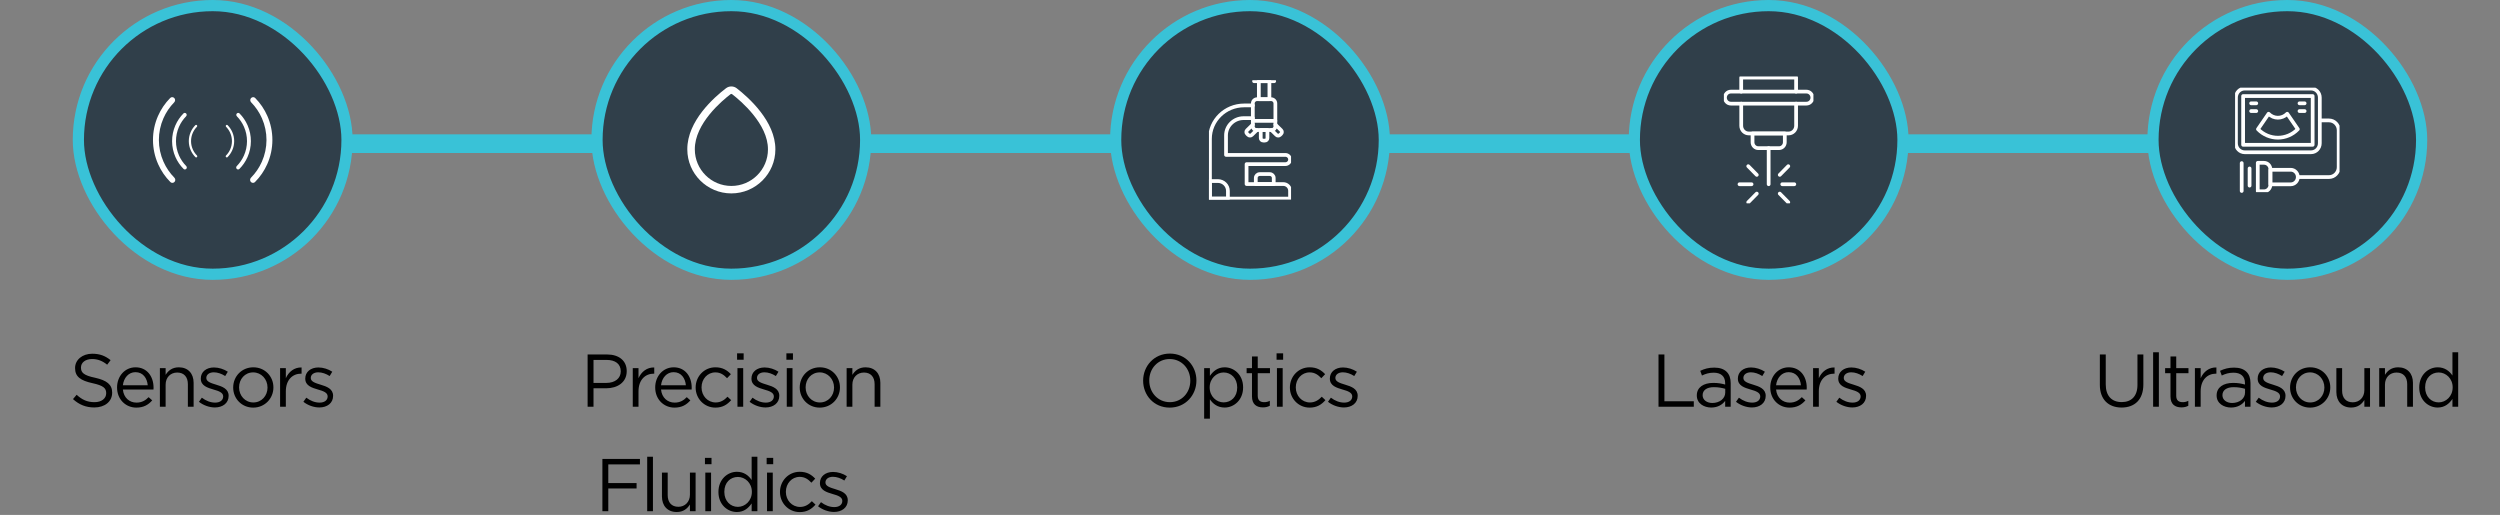 <?xml version="1.0" encoding="UTF-8"?>
<svg xmlns="http://www.w3.org/2000/svg" width="670" height="138" viewBox="0 0 670 138" fill="none">
  <rect x="0" y="0" width="670" height="138" fill="#808080" stroke="none"/>
  <path d="M36 38.5L613 38.5" stroke="#39C2D7" stroke-width="5" stroke-linecap="round"></path>
  <rect x="21" y="1.5" width="72" height="72" rx="36" fill="#303F4A"></rect>
  <rect x="21" y="1.5" width="72" height="72" rx="36" stroke="#39C2D7" stroke-width="3"></rect>
  <path d="M46.721 26.29C46.426 25.968 45.924 25.945 45.617 26.256C44.243 27.647 43.134 29.28 42.347 31.075C41.454 33.111 40.995 35.311 41 37.535C41.005 39.759 41.473 41.957 42.375 43.989C43.17 45.781 44.286 47.409 45.666 48.794C45.975 49.103 46.476 49.078 46.77 48.755V48.755C47.064 48.431 47.038 47.933 46.732 47.622C45.513 46.386 44.527 44.938 43.821 43.348C43.008 41.516 42.586 39.535 42.582 37.531C42.577 35.528 42.991 33.545 43.795 31.71C44.494 30.116 45.475 28.665 46.688 27.423C46.993 27.111 47.016 26.612 46.721 26.29V26.29Z" fill="white"></path>
  <path d="M67.279 26.29C67.574 25.968 68.076 25.945 68.383 26.256C69.757 27.647 70.866 29.28 71.653 31.075C72.546 33.111 73.005 35.311 73 37.535C72.995 39.759 72.527 41.957 71.625 43.989C70.83 45.781 69.714 47.409 68.334 48.794C68.025 49.103 67.524 49.078 67.23 48.755V48.755C66.936 48.431 66.962 47.933 67.268 47.622C68.487 46.386 69.473 44.938 70.179 43.348C70.992 41.516 71.414 39.535 71.418 37.531C71.423 35.528 71.009 33.545 70.204 31.71C69.506 30.116 68.525 28.665 67.312 27.423C67.007 27.111 66.984 26.612 67.279 26.29V26.29Z" fill="white"></path>
  <path d="M49.895 30.422C49.7 30.209 49.369 30.194 49.166 30.399C48.26 31.317 47.528 32.395 47.008 33.579C46.419 34.923 46.116 36.376 46.119 37.843C46.122 39.311 46.431 40.762 47.027 42.103C47.551 43.285 48.288 44.36 49.199 45.274C49.402 45.478 49.733 45.462 49.927 45.248V45.248C50.121 45.035 50.104 44.706 49.902 44.501C49.098 43.685 48.447 42.729 47.981 41.68C47.444 40.471 47.166 39.163 47.163 37.841C47.16 36.519 47.433 35.21 47.964 33.999C48.425 32.947 49.072 31.989 49.873 31.17C50.075 30.963 50.09 30.634 49.895 30.422V30.422Z" fill="white"></path>
  <path d="M63.464 30.422C63.659 30.209 63.99 30.194 64.193 30.399C65.1 31.317 65.832 32.395 66.351 33.579C66.941 34.923 67.243 36.376 67.24 37.843C67.237 39.311 66.928 40.762 66.333 42.103C65.808 43.285 65.071 44.36 64.16 45.274C63.957 45.478 63.626 45.462 63.432 45.248V45.248C63.238 45.035 63.255 44.706 63.457 44.501C64.261 43.685 64.913 42.729 65.378 41.68C65.915 40.471 66.193 39.163 66.196 37.841C66.199 36.519 65.926 35.21 65.395 33.999C64.934 32.947 64.287 31.989 63.486 31.17C63.285 30.963 63.27 30.634 63.464 30.422V30.422Z" fill="white"></path>
  <path d="M52.774 33.56C52.661 33.438 52.471 33.429 52.354 33.547C51.832 34.076 51.41 34.696 51.111 35.378C50.772 36.152 50.598 36.988 50.6 37.833C50.602 38.678 50.779 39.513 51.122 40.286C51.424 40.966 51.848 41.585 52.373 42.111C52.49 42.229 52.681 42.219 52.792 42.096V42.096C52.904 41.974 52.894 41.784 52.778 41.666C52.315 41.196 51.94 40.646 51.672 40.042C51.363 39.346 51.202 38.593 51.201 37.832C51.199 37.07 51.356 36.317 51.662 35.619C51.927 35.014 52.3 34.462 52.761 33.991C52.877 33.872 52.886 33.682 52.774 33.56V33.56Z" fill="white"></path>
  <path d="M60.586 33.56C60.698 33.438 60.889 33.429 61.005 33.547C61.527 34.076 61.949 34.696 62.248 35.378C62.587 36.152 62.762 36.988 62.76 37.833C62.758 38.678 62.58 39.513 62.237 40.286C61.935 40.966 61.511 41.585 60.987 42.111C60.869 42.229 60.679 42.219 60.567 42.096V42.096C60.456 41.974 60.465 41.784 60.582 41.666C61.045 41.196 61.42 40.646 61.688 40.042C61.997 39.346 62.157 38.593 62.159 37.832C62.16 37.07 62.003 36.317 61.697 35.619C61.432 35.014 61.059 34.462 60.599 33.991C60.483 33.872 60.474 33.682 60.586 33.56V33.56Z" fill="white"></path>
  <path d="M25.28 109.2C23.04 109.2 21.24 108.48 19.56 106.96L20.54 105.8C22 107.14 23.4 107.78 25.34 107.78C27.24 107.78 28.46 106.78 28.46 105.4V105.36C28.46 104.06 27.76 103.34 24.82 102.7C21.6 102 20.12 100.96 20.12 98.66V98.62C20.12 96.44 22.06 94.8 24.72 94.8C26.78 94.8 28.2 95.38 29.64 96.52L28.72 97.74C27.42 96.68 26.12 96.22 24.68 96.22C22.84 96.22 21.7 97.2 21.7 98.48V98.52C21.7 99.84 22.4 100.6 25.5 101.24C28.62 101.94 30.06 103.06 30.06 105.2V105.24C30.06 107.64 28.06 109.2 25.28 109.2ZM36.533 109.24C33.713 109.24 31.373 107.06 31.373 103.86V103.82C31.373 100.84 33.453 98.44 36.333 98.44C39.393 98.44 41.153 100.88 41.153 103.9C41.153 104.12 41.153 104.22 41.133 104.4H32.933C33.153 106.64 34.733 107.9 36.573 107.9C38.013 107.9 38.973 107.32 39.833 106.44L40.793 107.3C39.753 108.48 38.513 109.24 36.533 109.24ZM32.933 103.26H39.593C39.433 101.4 38.373 99.74 36.293 99.74C34.473 99.74 33.153 101.26 32.933 103.26ZM42.849 109V98.66H44.389V100.46C45.089 99.34 46.149 98.44 47.929 98.44C50.409 98.44 51.889 100.12 51.889 102.58V109H50.349V102.96C50.349 101.04 49.329 99.84 47.489 99.84C45.709 99.84 44.389 101.14 44.389 103.08V109H42.849ZM57.593 109.2C56.093 109.2 54.493 108.62 53.313 107.68L54.093 106.58C55.213 107.44 56.453 107.9 57.673 107.9C58.933 107.9 59.813 107.28 59.813 106.26V106.22C59.813 105.2 58.593 104.78 57.233 104.4C55.633 103.92 53.813 103.4 53.813 101.48V101.44C53.813 99.66 55.293 98.48 57.333 98.48C58.613 98.48 59.993 98.92 61.053 99.62L60.353 100.78C59.393 100.16 58.313 99.78 57.293 99.78C56.073 99.78 55.293 100.42 55.293 101.28V101.32C55.293 102.3 56.573 102.68 57.953 103.1C59.553 103.58 61.273 104.2 61.273 106.06V106.1C61.273 108.06 59.653 109.2 57.593 109.2ZM67.854 109.24C64.754 109.24 62.494 106.8 62.494 103.88V103.84C62.494 100.9 64.754 98.44 67.894 98.44C71.014 98.44 73.274 100.88 73.274 103.8V103.84C73.274 106.78 70.974 109.24 67.854 109.24ZM67.894 107.86C70.134 107.86 71.694 106.04 71.694 103.88V103.84C71.694 101.62 70.034 99.8 67.854 99.8C65.614 99.8 64.074 101.62 64.074 103.8V103.84C64.074 106.06 65.714 107.86 67.894 107.86ZM75.064 109V98.66H76.604V101.36C77.364 99.64 78.864 98.42 80.824 98.48V100.14H80.704C78.444 100.14 76.604 101.76 76.604 104.88V109H75.064ZM85.589 109.2C84.089 109.2 82.489 108.62 81.309 107.68L82.089 106.58C83.209 107.44 84.449 107.9 85.669 107.9C86.929 107.9 87.809 107.28 87.809 106.26V106.22C87.809 105.2 86.589 104.78 85.229 104.4C83.629 103.92 81.809 103.4 81.809 101.48V101.44C81.809 99.66 83.289 98.48 85.329 98.48C86.609 98.48 87.989 98.92 89.049 99.62L88.349 100.78C87.389 100.16 86.309 99.78 85.289 99.78C84.069 99.78 83.289 100.42 83.289 101.28V101.32C83.289 102.3 84.569 102.68 85.949 103.1C87.549 103.58 89.269 104.2 89.269 106.06V106.1C89.269 108.06 87.649 109.2 85.589 109.2Z" fill="black"></path>
  <rect x="160" y="1.5" width="72" height="72" rx="36" fill="#303F4A"></rect>
  <rect x="160" y="1.5" width="72" height="72" rx="36" stroke="#39C2D7" stroke-width="3"></rect>
  <path d="M195.999 51.833C189.493 51.833 184.199 46.54 184.199 40.033C184.159 32.393 191.439 26.033 194.573 23.646C195.413 23.006 196.586 23.006 197.426 23.646C200.559 26.073 207.839 32.513 207.799 40.047C207.799 46.54 202.506 51.833 195.999 51.833ZM195.999 25.166C195.933 25.166 195.853 25.193 195.786 25.247C193.533 26.966 186.173 33.113 186.213 40.033C186.213 45.447 190.613 49.833 196.013 49.833C201.413 49.833 205.813 45.447 205.813 40.047C205.853 33.22 198.479 26.993 196.213 25.247C196.133 25.193 196.066 25.166 195.999 25.166Z" fill="white"></path>
  <path d="M157.48 109V95H162.72C165.88 95 167.96 96.68 167.96 99.44V99.48C167.96 102.5 165.44 104.06 162.46 104.06H159.06V109H157.48ZM159.06 102.62H162.52C164.84 102.62 166.36 101.38 166.36 99.54V99.5C166.36 97.5 164.86 96.46 162.6 96.46H159.06V102.62ZM169.579 109V98.66H171.119V101.36C171.879 99.64 173.379 98.42 175.339 98.48V100.14H175.219C172.959 100.14 171.119 101.76 171.119 104.88V109H169.579ZM180.756 109.24C177.936 109.24 175.596 107.06 175.596 103.86V103.82C175.596 100.84 177.676 98.44 180.556 98.44C183.616 98.44 185.376 100.88 185.376 103.9C185.376 104.12 185.376 104.22 185.356 104.4H177.156C177.376 106.64 178.956 107.9 180.796 107.9C182.236 107.9 183.196 107.32 184.056 106.44L185.016 107.3C183.976 108.48 182.736 109.24 180.756 109.24ZM177.156 103.26H183.816C183.656 101.4 182.596 99.74 180.516 99.74C178.696 99.74 177.376 101.26 177.156 103.26ZM191.732 109.24C188.692 109.24 186.432 106.78 186.432 103.88V103.84C186.432 100.9 188.692 98.44 191.732 98.44C193.692 98.44 194.892 99.24 195.872 100.28L194.852 101.36C194.032 100.5 193.132 99.8 191.712 99.8C189.612 99.8 188.012 101.56 188.012 103.8V103.84C188.012 106.08 189.652 107.86 191.812 107.86C193.152 107.86 194.152 107.2 194.972 106.32L195.952 107.24C194.912 108.42 193.672 109.24 191.732 109.24ZM197.537 96.4V94.7H199.297V96.4H197.537ZM197.637 109V98.66H199.177V109H197.637ZM205.171 109.2C203.671 109.2 202.071 108.62 200.891 107.68L201.671 106.58C202.791 107.44 204.031 107.9 205.251 107.9C206.511 107.9 207.391 107.28 207.391 106.26V106.22C207.391 105.2 206.171 104.78 204.811 104.4C203.211 103.92 201.391 103.4 201.391 101.48V101.44C201.391 99.66 202.871 98.48 204.911 98.48C206.191 98.48 207.571 98.92 208.631 99.62L207.931 100.78C206.971 100.16 205.891 99.78 204.871 99.78C203.651 99.78 202.871 100.42 202.871 101.28V101.32C202.871 102.3 204.151 102.68 205.531 103.1C207.131 103.58 208.851 104.2 208.851 106.06V106.1C208.851 108.06 207.231 109.2 205.171 109.2ZM210.752 96.4V94.7H212.512V96.4H210.752ZM210.852 109V98.66H212.392V109H210.852ZM219.686 109.24C216.586 109.24 214.326 106.8 214.326 103.88V103.84C214.326 100.9 216.586 98.44 219.726 98.44C222.846 98.44 225.106 100.88 225.106 103.8V103.84C225.106 106.78 222.806 109.24 219.686 109.24ZM219.726 107.86C221.966 107.86 223.526 106.04 223.526 103.88V103.84C223.526 101.62 221.866 99.8 219.686 99.8C217.446 99.8 215.906 101.62 215.906 103.8V103.84C215.906 106.06 217.546 107.86 219.726 107.86ZM226.896 109V98.66H228.436V100.46C229.136 99.34 230.196 98.44 231.976 98.44C234.456 98.44 235.936 100.12 235.936 102.58V109H234.396V102.96C234.396 101.04 233.376 99.84 231.536 99.84C229.756 99.84 228.436 101.14 228.436 103.08V109H226.896ZM161.443 137V123H171.503V124.46H163.023V129.46H170.603V130.9H163.023V137H161.443ZM173.448 137V122.4H174.988V137H173.448ZM181.362 137.22C178.882 137.22 177.402 135.54 177.402 133.08V126.66H178.942V132.7C178.942 134.62 179.962 135.82 181.802 135.82C183.562 135.82 184.902 134.52 184.902 132.58V126.66H186.422V137H184.902V135.2C184.202 136.32 183.142 137.22 181.362 137.22ZM188.926 124.4V122.7H190.686V124.4H188.926ZM189.026 137V126.66H190.566V137H189.026ZM197.48 137.22C195 137.22 192.54 135.26 192.54 131.86V131.82C192.54 128.46 195 126.44 197.48 126.44C199.4 126.44 200.64 127.46 201.44 128.64V122.4H202.98V137H201.44V134.92C200.58 136.16 199.4 137.22 197.48 137.22ZM197.76 135.84C199.68 135.84 201.5 134.22 201.5 131.84V131.8C201.5 129.42 199.68 127.82 197.76 127.82C195.76 127.82 194.12 129.3 194.12 131.8V131.84C194.12 134.3 195.78 135.84 197.76 135.84ZM205.461 124.4V122.7H207.221V124.4H205.461ZM205.561 137V126.66H207.101V137H205.561ZM214.335 137.24C211.295 137.24 209.035 134.78 209.035 131.88V131.84C209.035 128.9 211.295 126.44 214.335 126.44C216.295 126.44 217.495 127.24 218.475 128.28L217.455 129.36C216.635 128.5 215.735 127.8 214.315 127.8C212.215 127.8 210.615 129.56 210.615 131.8V131.84C210.615 134.08 212.255 135.86 214.415 135.86C215.755 135.86 216.755 135.2 217.575 134.32L218.555 135.24C217.515 136.42 216.275 137.24 214.335 137.24ZM223.521 137.2C222.021 137.2 220.421 136.62 219.241 135.68L220.021 134.58C221.141 135.44 222.381 135.9 223.601 135.9C224.861 135.9 225.741 135.28 225.741 134.26V134.22C225.741 133.2 224.521 132.78 223.161 132.4C221.561 131.92 219.741 131.4 219.741 129.48V129.44C219.741 127.66 221.221 126.48 223.261 126.48C224.541 126.48 225.921 126.92 226.981 127.62L226.281 128.78C225.321 128.16 224.241 127.78 223.221 127.78C222.001 127.78 221.221 128.42 221.221 129.28V129.32C221.221 130.3 222.501 130.68 223.881 131.1C225.481 131.58 227.201 132.2 227.201 134.06V134.1C227.201 136.06 225.581 137.2 223.521 137.2Z" fill="black"></path>
  <rect x="299" y="1.5" width="72" height="72" rx="36" fill="#303F4A"></rect>
  <rect x="299" y="1.5" width="72" height="72" rx="36" stroke="#39C2D7" stroke-width="3"></rect>
  <g clip-path="url(#clip0_1177_600)">
    <path d="M336.928 26.581H340.631C341.275 26.581 341.797 27.091 341.797 27.722V33.865C341.797 34.407 341.35 34.845 340.796 34.845H336.758C336.205 34.845 335.758 34.407 335.758 33.865V27.722C335.758 27.091 336.279 26.581 336.923 26.581H336.928Z" stroke="white" stroke-linecap="round" stroke-linejoin="round"></path>
    <path d="M335.763 31.661H333.294C330.687 31.661 328.575 33.73 328.575 36.283V41.515H344.473C345.17 41.515 345.734 42.068 345.734 42.75C345.734 43.433 345.17 43.985 344.473 43.985H334.082V49.326H343.903C344.914 49.326 345.734 50.129 345.734 51.119V53.234H324.266V37.221C324.266 32.266 328.368 28.253 333.422 28.253H335.763" stroke="white" stroke-linecap="round" stroke-linejoin="round"></path>
    <path d="M337.604 46.658H340.307C340.887 46.658 341.36 47.122 341.36 47.69V49.326H336.551V47.69C336.551 47.122 337.024 46.658 337.604 46.658Z" stroke="white" stroke-linecap="round" stroke-linejoin="round"></path>
    <path d="M337.881 34.845H339.674V37.013C339.674 37.378 339.371 37.675 338.998 37.675H338.557C338.184 37.675 337.881 37.378 337.881 37.013V34.845Z" stroke="white" stroke-linecap="round" stroke-linejoin="round"></path>
    <path d="M336.822 34.845L335.481 36.158C335.215 36.419 334.789 36.419 334.523 36.158L334.209 35.851C333.943 35.59 333.943 35.173 334.209 34.913L335.758 33.397" stroke="white" stroke-linecap="round" stroke-linejoin="round"></path>
    <path d="M341.802 33.397L343.351 34.913C343.617 35.173 343.617 35.59 343.351 35.851L343.037 36.158C342.771 36.419 342.345 36.419 342.079 36.158L340.738 34.845" stroke="white" stroke-linecap="round" stroke-linejoin="round"></path>
    <path d="M335.764 32.401H341.797" stroke="white" stroke-linecap="round" stroke-linejoin="round"></path>
    <path d="M340.202 21.761H337.371V26.581H340.202V21.761Z" stroke="white" stroke-linecap="round" stroke-linejoin="round"></path>
    <path d="M336.088 21.761H341.488" stroke="white" stroke-linecap="round" stroke-linejoin="round"></path>
    <path d="M324.266 48.519H326.388C327.873 48.519 329.081 49.701 329.081 51.155V53.234H324.266V48.519Z" stroke="white" stroke-linecap="round" stroke-linejoin="round"></path>
  </g>
  <path d="M313.48 109.24C309.22 109.24 306.36 105.9 306.36 102.04V102C306.36 98.14 309.26 94.76 313.52 94.76C317.78 94.76 320.64 98.1 320.64 101.96V102C320.64 105.86 317.74 109.24 313.48 109.24ZM313.52 107.78C316.72 107.78 319 105.22 319 102.04V102C319 98.82 316.68 96.22 313.48 96.22C310.28 96.22 308 98.78 308 101.96V102C308 105.18 310.32 107.78 313.52 107.78ZM322.712 112.2V98.66H324.252V100.74C325.112 99.52 326.292 98.44 328.212 98.44C330.692 98.44 333.152 100.4 333.152 103.8V103.84C333.152 107.2 330.712 109.22 328.212 109.22C326.292 109.22 325.052 108.2 324.252 107.02V112.2H322.712ZM327.932 107.84C329.932 107.84 331.572 106.36 331.572 103.86V103.82C331.572 101.36 329.912 99.82 327.932 99.82C326.012 99.82 324.192 101.46 324.192 103.8V103.84C324.192 106.24 326.012 107.84 327.932 107.84ZM338.453 109.18C336.773 109.18 335.533 108.36 335.533 106.26V100.02H334.093V98.66H335.533V95.54H337.073V98.66H340.353V100.02H337.073V106.06C337.073 107.34 337.773 107.78 338.813 107.78C339.353 107.78 339.773 107.68 340.313 107.42V108.74C339.773 109.04 339.193 109.18 338.453 109.18ZM342.119 96.4V94.7H343.879V96.4H342.119ZM342.219 109V98.66H343.759V109H342.219ZM350.993 109.24C347.953 109.24 345.693 106.78 345.693 103.88V103.84C345.693 100.9 347.953 98.44 350.993 98.44C352.953 98.44 354.153 99.24 355.133 100.28L354.113 101.36C353.293 100.5 352.393 99.8 350.973 99.8C348.873 99.8 347.273 101.56 347.273 103.8V103.84C347.273 106.08 348.913 107.86 351.073 107.86C352.413 107.86 353.413 107.2 354.233 106.32L355.213 107.24C354.173 108.42 352.933 109.24 350.993 109.24ZM360.179 109.2C358.679 109.2 357.079 108.62 355.899 107.68L356.679 106.58C357.799 107.44 359.039 107.9 360.259 107.9C361.519 107.9 362.399 107.28 362.399 106.26V106.22C362.399 105.2 361.179 104.78 359.819 104.4C358.219 103.92 356.399 103.4 356.399 101.48V101.44C356.399 99.66 357.879 98.48 359.919 98.48C361.199 98.48 362.579 98.92 363.639 99.62L362.939 100.78C361.979 100.16 360.899 99.78 359.879 99.78C358.659 99.78 357.879 100.42 357.879 101.28V101.32C357.879 102.3 359.159 102.68 360.539 103.1C362.139 103.58 363.859 104.2 363.859 106.06V106.1C363.859 108.06 362.239 109.2 360.179 109.2Z" fill="black"></path>
  <rect x="438" y="1.5" width="72" height="72" rx="36" fill="#303F4A"></rect>
  <rect x="438" y="1.5" width="72" height="72" rx="36" stroke="#39C2D7" stroke-width="3"></rect>
  <g clip-path="url(#clip1_1177_600)">
    <path d="M466.645 24.553V20.793H481.355V24.553" stroke="white" stroke-linecap="round" stroke-linejoin="round"></path>
    <path d="M481.355 27.774V33.708C481.355 34.85 480.446 35.769 479.33 35.769H468.676C467.554 35.769 466.65 34.844 466.65 33.708V27.774" stroke="white" stroke-linecap="round" stroke-linejoin="round"></path>
    <path d="M469.672 35.769H478.328V38.129C478.328 38.996 477.632 39.705 476.78 39.705H471.226C470.374 39.705 469.678 38.996 469.678 38.129V35.769H469.672Z" stroke="white" stroke-linecap="round" stroke-linejoin="round"></path>
    <path d="M484.129 24.553H463.87C462.996 24.553 462.287 25.274 462.287 26.164C462.287 27.053 462.996 27.775 463.87 27.775H484.129C485.003 27.775 485.712 27.053 485.712 26.164C485.712 25.274 485.003 24.553 484.129 24.553Z" stroke="white" stroke-linecap="round" stroke-linejoin="round"></path>
    <path d="M474 39.705V49.375" stroke="white" stroke-linecap="round" stroke-linejoin="round"></path>
    <path d="M477.643 49.375H480.877" stroke="white" stroke-linecap="round" stroke-linejoin="round"></path>
    <path d="M476.971 46.868L479.261 44.537" stroke="white" stroke-linecap="round" stroke-linejoin="round"></path>
    <path d="M476.971 51.882L479.261 54.207" stroke="white" stroke-linecap="round" stroke-linejoin="round"></path>
    <path d="M469.418 49.375H466.184" stroke="white" stroke-linecap="round" stroke-linejoin="round"></path>
    <path d="M470.818 46.868L468.527 44.537" stroke="white" stroke-linecap="round" stroke-linejoin="round"></path>
    <path d="M470.818 51.882L468.527 54.207" stroke="white" stroke-linecap="round" stroke-linejoin="round"></path>
  </g>
  <path d="M444.48 109V95H446.06V107.54H453.94V109H444.48ZM458.605 109.22C456.685 109.22 454.745 108.14 454.745 106V105.96C454.745 103.8 456.545 102.62 459.165 102.62C460.505 102.62 461.405 102.8 462.345 103.06V102.7C462.345 100.84 461.205 99.88 459.265 99.88C458.045 99.88 457.085 100.18 456.125 100.64L455.665 99.38C456.805 98.84 457.905 98.52 459.425 98.52C460.885 98.52 462.005 98.9 462.765 99.66C463.465 100.36 463.825 101.38 463.825 102.68V109H462.345V107.44C461.625 108.38 460.445 109.22 458.605 109.22ZM458.905 108C460.825 108 462.365 106.84 462.365 105.2V104.2C461.585 103.98 460.605 103.76 459.325 103.76C457.385 103.76 456.305 104.6 456.305 105.9V105.94C456.305 107.24 457.525 108 458.905 108ZM469.527 109.2C468.027 109.2 466.427 108.62 465.247 107.68L466.027 106.58C467.147 107.44 468.387 107.9 469.607 107.9C470.867 107.9 471.747 107.28 471.747 106.26V106.22C471.747 105.2 470.527 104.78 469.167 104.4C467.567 103.92 465.747 103.4 465.747 101.48V101.44C465.747 99.66 467.227 98.48 469.267 98.48C470.547 98.48 471.927 98.92 472.987 99.62L472.287 100.78C471.327 100.16 470.247 99.78 469.227 99.78C468.007 99.78 467.227 100.42 467.227 101.28V101.32C467.227 102.3 468.507 102.68 469.887 103.1C471.487 103.58 473.207 104.2 473.207 106.06V106.1C473.207 108.06 471.587 109.2 469.527 109.2ZM479.588 109.24C476.768 109.24 474.428 107.06 474.428 103.86V103.82C474.428 100.84 476.508 98.44 479.388 98.44C482.448 98.44 484.208 100.88 484.208 103.9C484.208 104.12 484.208 104.22 484.188 104.4H475.988C476.208 106.64 477.788 107.9 479.628 107.9C481.068 107.9 482.028 107.32 482.888 106.44L483.848 107.3C482.808 108.48 481.568 109.24 479.588 109.24ZM475.988 103.26H482.648C482.488 101.4 481.428 99.74 479.348 99.74C477.528 99.74 476.208 101.26 475.988 103.26ZM485.904 109V98.66H487.444V101.36C488.204 99.64 489.704 98.42 491.664 98.48V100.14H491.544C489.284 100.14 487.444 101.76 487.444 104.88V109H485.904ZM496.429 109.2C494.929 109.2 493.329 108.62 492.149 107.68L492.929 106.58C494.049 107.44 495.289 107.9 496.509 107.9C497.769 107.9 498.649 107.28 498.649 106.26V106.22C498.649 105.2 497.429 104.78 496.069 104.4C494.469 103.92 492.649 103.4 492.649 101.48V101.44C492.649 99.66 494.129 98.48 496.169 98.48C497.449 98.48 498.829 98.92 499.889 99.62L499.189 100.78C498.229 100.16 497.149 99.78 496.129 99.78C494.909 99.78 494.129 100.42 494.129 101.28V101.32C494.129 102.3 495.409 102.68 496.789 103.1C498.389 103.58 500.109 104.2 500.109 106.06V106.1C500.109 108.06 498.489 109.2 496.429 109.2Z" fill="black"></path>
  <rect x="577" y="1.5" width="72" height="72" rx="36" fill="#303F4A"></rect>
  <rect x="577" y="1.5" width="72" height="72" rx="36" stroke="#39C2D7" stroke-width="3"></rect>
  <g clip-path="url(#clip2_1177_600)">
    <path d="M619.369 23.742H601.574C600.282 23.742 599.234 24.82 599.234 26.15V38.395C599.234 39.725 600.282 40.803 601.574 40.803H619.369C620.661 40.803 621.709 39.725 621.709 38.395V26.15C621.709 24.82 620.661 23.742 619.369 23.742Z" stroke="white" stroke-linecap="round" stroke-linejoin="round"></path>
    <path d="M619.792 25.739H601.156V38.811H619.792V25.739Z" stroke="white" stroke-linecap="round" stroke-linejoin="round"></path>
    <path d="M615.818 34.623C612.867 37.659 608.084 37.659 605.133 34.623L607.976 30.483C609.357 31.905 611.594 31.905 612.975 30.483L615.818 34.623Z" stroke="white" stroke-linecap="round" stroke-linejoin="round"></path>
    <path d="M603.305 27.688H604.681" stroke="white" stroke-linecap="round" stroke-linejoin="round"></path>
    <path d="M603.305 29.768H604.681" stroke="white" stroke-linecap="round" stroke-linejoin="round"></path>
    <path d="M616.264 27.688H617.64" stroke="white" stroke-linecap="round" stroke-linejoin="round"></path>
    <path d="M616.264 29.768H617.64" stroke="white" stroke-linecap="round" stroke-linejoin="round"></path>
    <path d="M621.709 32.273H624.176C625.604 32.273 626.765 33.467 626.765 34.937V44.788C626.765 46.258 625.604 47.452 624.176 47.452H615.816" stroke="white" stroke-linecap="round" stroke-linejoin="round"></path>
    <path d="M608.463 45.498H613.918C614.961 45.498 615.812 46.374 615.812 47.447C615.812 48.521 614.961 49.396 613.918 49.396H608.463V45.498Z" stroke="white" stroke-linecap="round" stroke-linejoin="round"></path>
    <path d="M605.084 43.637H606.761C607.701 43.637 608.467 44.425 608.467 45.392V49.508C608.467 50.475 607.701 51.263 606.761 51.263H605.084V43.642V43.637Z" stroke="white" stroke-linecap="round" stroke-linejoin="round"></path>
    <path d="M600.775 51.181V43.709" stroke="white" stroke-linecap="round" stroke-linejoin="round"></path>
    <path d="M602.887 49.749V45.145" stroke="white" stroke-linecap="round" stroke-linejoin="round"></path>
  </g>
  <path d="M568.58 109.22C565.12 109.22 562.76 107.1 562.76 103.14V95H564.34V103.04C564.34 106.08 565.92 107.76 568.62 107.76C571.2 107.76 572.84 106.2 572.84 103.14V95H574.42V103.02C574.42 107.12 572.08 109.22 568.58 109.22ZM577.036 109V94.4H578.576V109H577.036ZM584.61 109.18C582.93 109.18 581.69 108.36 581.69 106.26V100.02H580.25V98.66H581.69V95.54H583.23V98.66H586.51V100.02H583.23V106.06C583.23 107.34 583.93 107.78 584.97 107.78C585.51 107.78 585.93 107.68 586.47 107.42V108.74C585.93 109.04 585.35 109.18 584.61 109.18ZM588.236 109V98.66H589.776V101.36C590.536 99.64 592.036 98.42 593.996 98.48V100.14H593.876C591.616 100.14 589.776 101.76 589.776 104.88V109H588.236ZM597.913 109.22C595.993 109.22 594.053 108.14 594.053 106V105.96C594.053 103.8 595.853 102.62 598.473 102.62C599.813 102.62 600.713 102.8 601.653 103.06V102.7C601.653 100.84 600.513 99.88 598.573 99.88C597.353 99.88 596.393 100.18 595.433 100.64L594.973 99.38C596.113 98.84 597.213 98.52 598.733 98.52C600.193 98.52 601.313 98.9 602.073 99.66C602.773 100.36 603.133 101.38 603.133 102.68V109H601.653V107.44C600.933 108.38 599.753 109.22 597.913 109.22ZM598.213 108C600.133 108 601.673 106.84 601.673 105.2V104.2C600.893 103.98 599.913 103.76 598.633 103.76C596.693 103.76 595.613 104.6 595.613 105.9V105.94C595.613 107.24 596.833 108 598.213 108ZM608.835 109.2C607.335 109.2 605.735 108.62 604.555 107.68L605.335 106.58C606.455 107.44 607.695 107.9 608.915 107.9C610.175 107.9 611.055 107.28 611.055 106.26V106.22C611.055 105.2 609.835 104.78 608.475 104.4C606.875 103.92 605.055 103.4 605.055 101.48V101.44C605.055 99.66 606.535 98.48 608.575 98.48C609.855 98.48 611.235 98.92 612.295 99.62L611.595 100.78C610.635 100.16 609.555 99.78 608.535 99.78C607.315 99.78 606.535 100.42 606.535 101.28V101.32C606.535 102.3 607.815 102.68 609.195 103.1C610.795 103.58 612.515 104.2 612.515 106.06V106.1C612.515 108.06 610.895 109.2 608.835 109.2ZM619.096 109.24C615.996 109.24 613.736 106.8 613.736 103.88V103.84C613.736 100.9 615.996 98.44 619.136 98.44C622.256 98.44 624.516 100.88 624.516 103.8V103.84C624.516 106.78 622.216 109.24 619.096 109.24ZM619.136 107.86C621.376 107.86 622.936 106.04 622.936 103.88V103.84C622.936 101.62 621.276 99.8 619.096 99.8C616.856 99.8 615.316 101.62 615.316 103.8V103.84C615.316 106.06 616.956 107.86 619.136 107.86ZM630.106 109.22C627.626 109.22 626.146 107.54 626.146 105.08V98.66H627.686V104.7C627.686 106.62 628.706 107.82 630.546 107.82C632.306 107.82 633.646 106.52 633.646 104.58V98.66H635.166V109H633.646V107.2C632.946 108.32 631.886 109.22 630.106 109.22ZM637.63 109V98.66H639.17V100.46C639.87 99.34 640.93 98.44 642.71 98.44C645.19 98.44 646.67 100.12 646.67 102.58V109H645.13V102.96C645.13 101.04 644.11 99.84 642.27 99.84C640.49 99.84 639.17 101.14 639.17 103.08V109H637.63ZM653.294 109.22C650.814 109.22 648.354 107.26 648.354 103.86V103.82C648.354 100.46 650.814 98.44 653.294 98.44C655.214 98.44 656.454 99.46 657.254 100.64V94.4H658.794V109H657.254V106.92C656.394 108.16 655.214 109.22 653.294 109.22ZM653.574 107.84C655.494 107.84 657.314 106.22 657.314 103.84V103.8C657.314 101.42 655.494 99.82 653.574 99.82C651.574 99.82 649.934 101.3 649.934 103.8V103.84C649.934 106.3 651.594 107.84 653.574 107.84Z" fill="black"></path>
  <defs>
    <clipPath id="clip0_1177_600">
      <rect width="22" height="32" fill="white" transform="translate(324 21.5)"></rect>
    </clipPath>
    <clipPath id="clip1_1177_600">
      <rect width="24" height="34" fill="white" transform="translate(462 20.5)"></rect>
    </clipPath>
    <clipPath id="clip2_1177_600">
      <rect width="28" height="28" fill="white" transform="translate(599 23.5)"></rect>
    </clipPath>
  </defs>
</svg>

